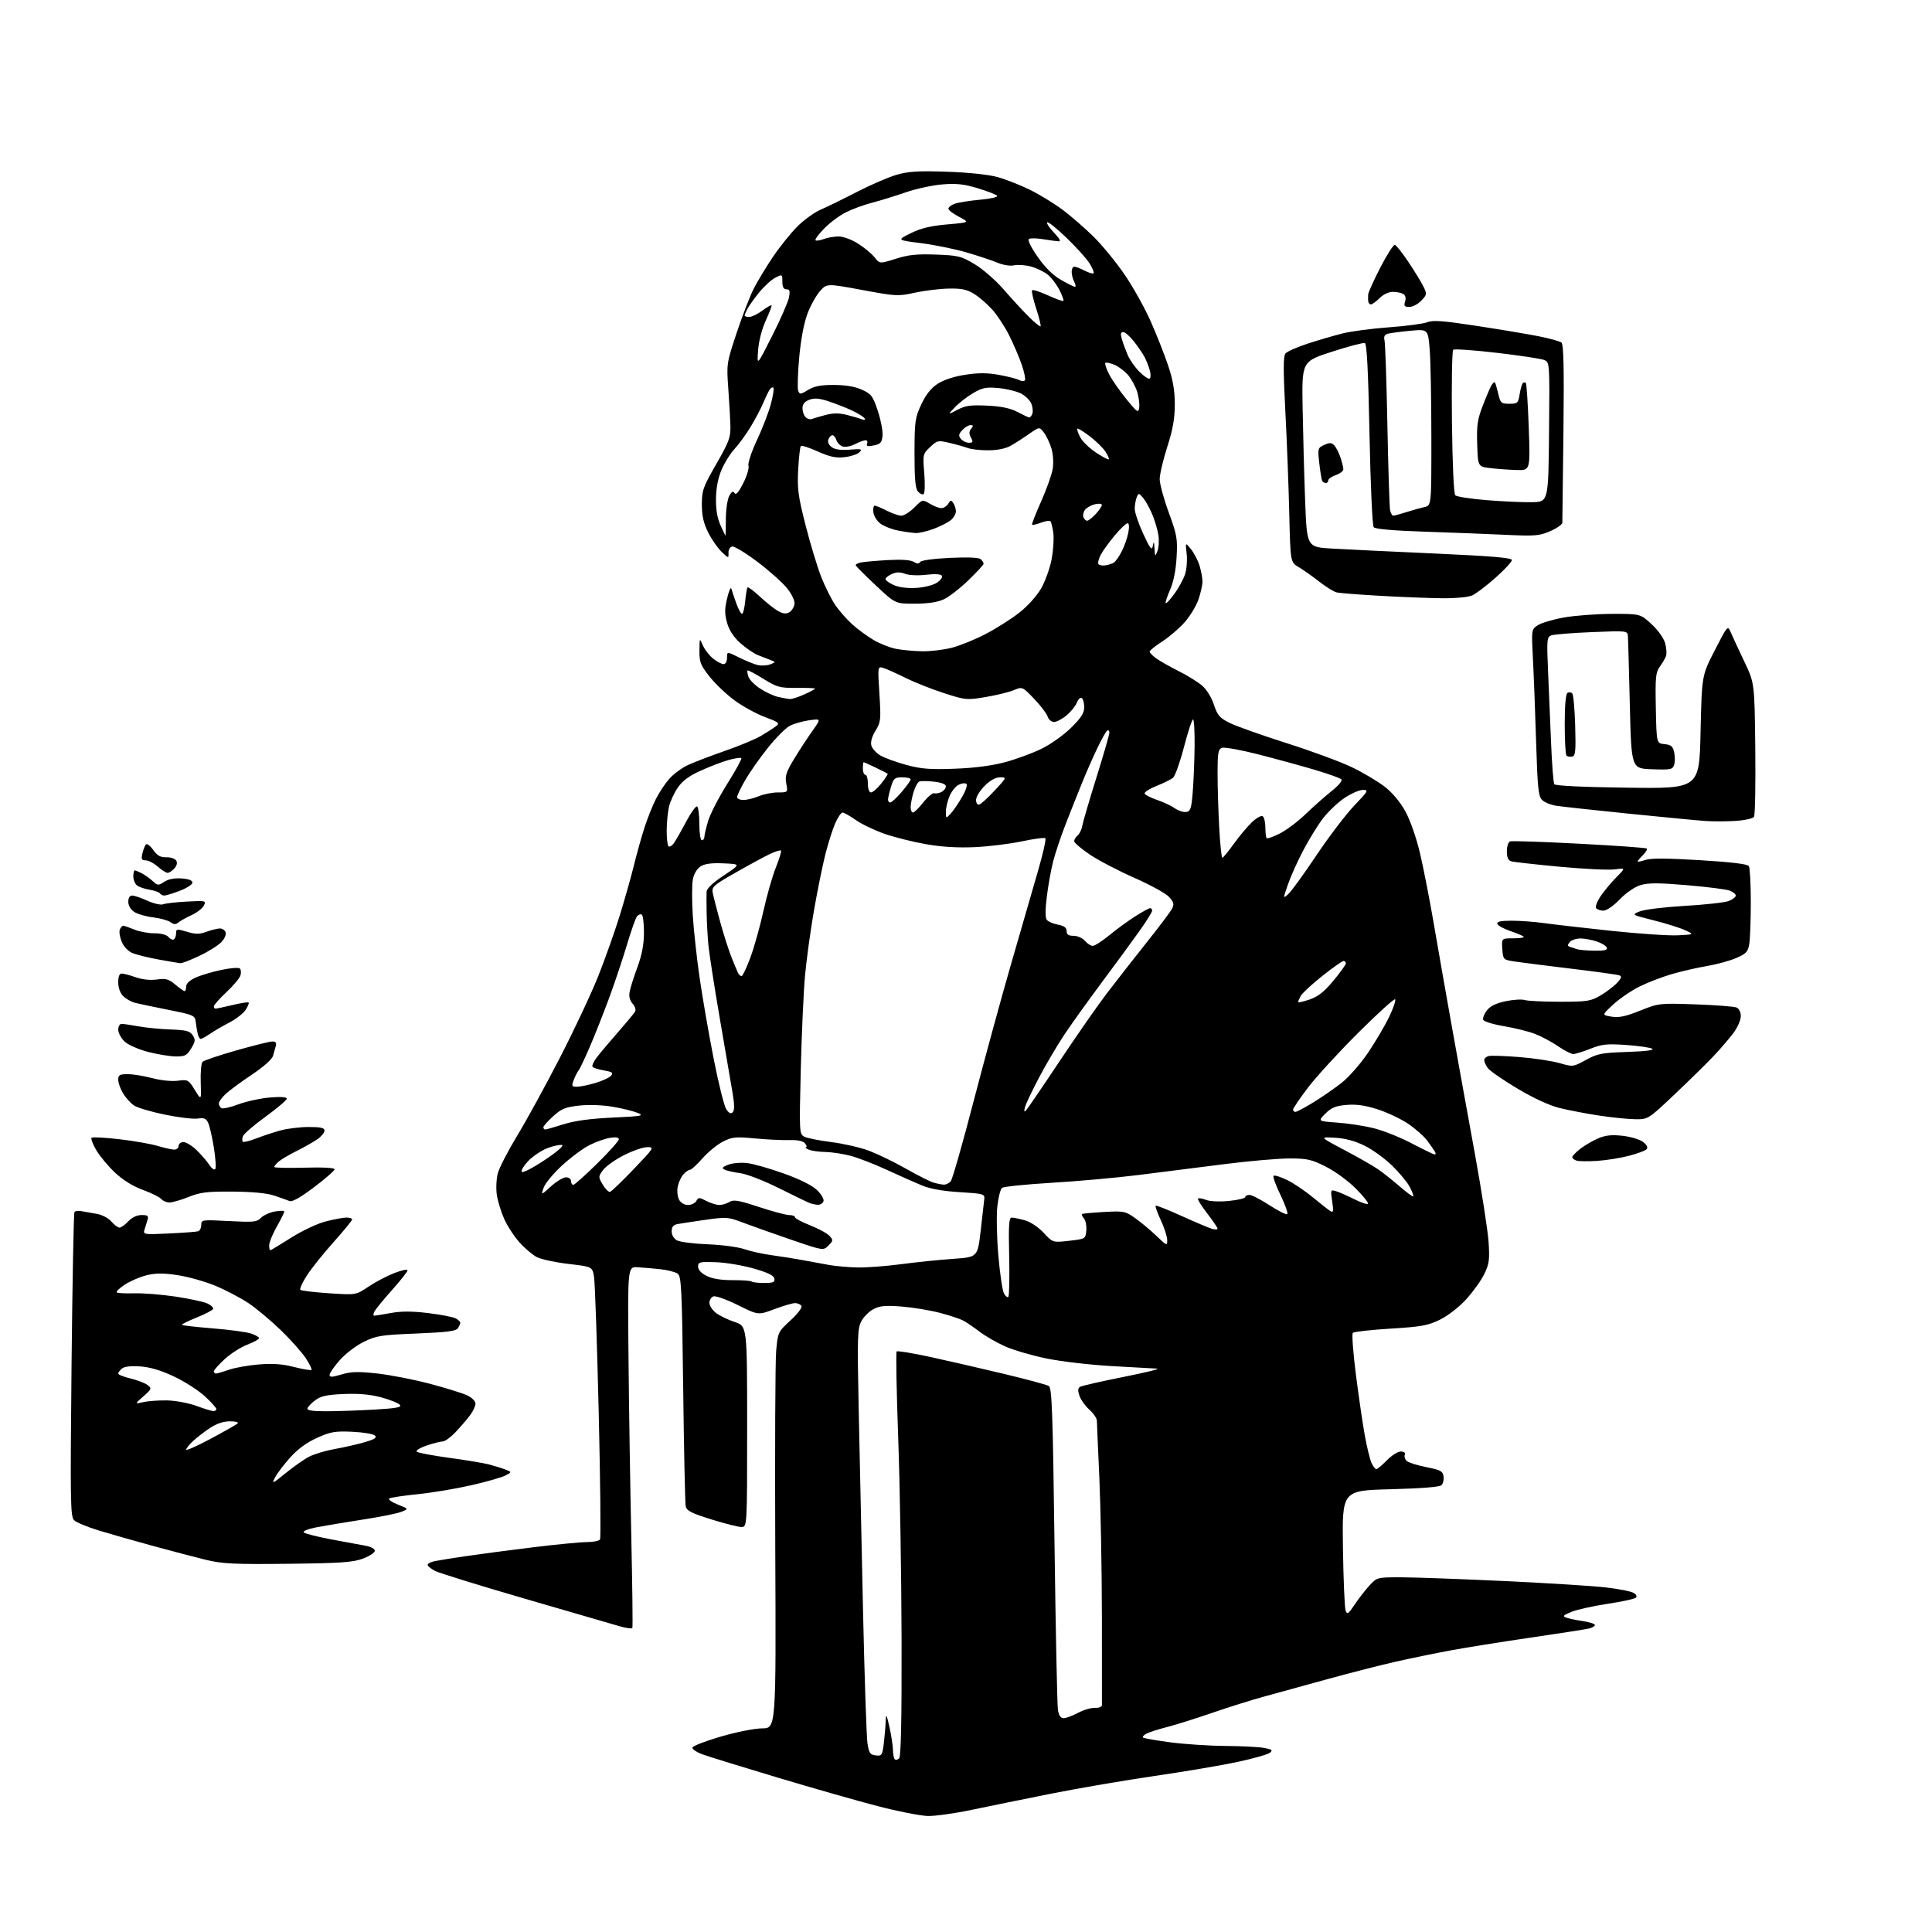 <?xml version="1.0" encoding="UTF-8" standalone="no"?>
<svg 
  version="1.1" 
  xmlns="http://www.w3.org/2000/svg" 
  xmlns:xlink="http://www.w3.org/1999/xlink" 
  xmlns:svg="http://www.w3.org/2000/svg"
  xmlns:rdf="http://www.w3.org/1999/02/22-rdf-syntax-ns#"
  xmlns:cc="http://creativecommons.org/ns#"
  xmlns:dc="http://purl.org/dc/elements/1.1/"
  viewBox="0 0 768 768"
  width="768"
  height="768"
>
<style>svg {background-color: white; }</style>"
<path stroke="none" fill="black" fill-rule="evenodd" d="M368.81,721.88C365.89,721.81 356.98,720.06 349.00,717.99C341.02,715.92 323.02,710.79 309.00,706.58C294.98,702.38 281.57,698.23 279.20,697.37C276.84,696.50 275.07,695.28 275.27,694.65C275.48,694.02 280.56,692.06 286.57,690.30C292.71,688.51 299.91,687.08 303.00,687.05C308.50,687.00 308.50,687.00 308.18,615.75C308.01,576.56 308.17,541.12 308.54,537.00C309.21,529.58 309.27,529.45 314.24,524.87C317.13,522.22 318.97,519.77 318.58,519.12C318.19,518.51 317.06,518.00 316.06,518.00C315.06,518.00 311.35,519.09 307.83,520.41C301.42,522.82 301.42,522.82 293.28,518.78C288.77,516.54 284.44,515.00 283.57,515.34C282.71,515.67 282.00,516.82 282.00,517.90C282.00,518.97 283.15,520.76 284.56,521.87C285.96,522.97 289.34,524.62 292.06,525.52C297.00,527.16 297.00,527.16 297.00,567.08C297.00,607.00 297.00,607.00 294.71,607.00C293.45,607.00 288.06,605.64 282.72,603.97C274.73,601.47 272.94,600.55 272.57,598.72C272.33,597.50 271.88,576.48 271.58,552.00C271.09,512.43 270.85,507.37 269.41,506.31C268.51,505.65 265.46,504.86 262.64,504.55C259.81,504.24 255.70,503.88 253.50,503.75C249.50,503.50 249.50,503.50 249.84,539.50C250.02,559.30 250.52,591.48 250.95,611.00C251.38,630.52 251.57,646.80 251.37,647.16C251.16,647.52 248.86,647.20 246.25,646.44C243.64,645.68 226.73,640.77 208.68,635.52C190.63,630.27 174.54,625.30 172.93,624.46C171.32,623.63 170.00,622.55 170.00,622.05C170.00,621.56 171.24,620.90 172.75,620.59C174.26,620.27 180.00,619.35 185.50,618.55C191.00,617.74 203.00,616.16 212.18,615.04C221.35,613.92 230.88,613.00 233.37,613.00C235.85,613.00 238.17,612.53 238.52,611.96C238.88,611.39 238.64,588.55 237.99,561.21C237.34,533.87 236.51,509.71 236.13,507.51C235.44,503.53 235.44,503.53 225.97,502.43C220.76,501.82 215.12,500.61 213.42,499.73C211.73,498.85 208.64,496.24 206.56,493.93C204.48,491.63 201.73,487.44 200.46,484.62C199.19,481.80 197.85,477.44 197.49,474.93C197.12,472.41 197.31,468.56 197.90,466.36C198.49,464.17 201.96,457.45 205.61,451.43C209.26,445.42 216.89,431.50 222.55,420.50C228.22,409.50 235.09,394.88 237.82,388.00C240.55,381.12 244.38,370.32 246.34,364.00C248.29,357.68 250.84,348.68 251.99,344.00C253.14,339.32 255.03,332.57 256.18,329.00C257.34,325.43 259.34,320.38 260.64,317.79C261.93,315.19 264.35,311.53 266.01,309.64C267.67,307.75 270.97,305.29 273.35,304.17C275.73,303.06 282.36,300.51 288.09,298.52C293.82,296.53 300.30,293.83 302.50,292.52C304.70,291.22 307.35,289.52 308.38,288.75C310.11,287.45 309.77,287.16 304.01,285.01C300.58,283.72 295.15,280.74 291.95,278.38C288.74,276.02 284.29,271.78 282.06,268.96C278.48,264.43 278.00,263.21 278.04,258.66C278.08,253.50 278.08,253.50 279.42,256.58C280.16,258.28 282.00,260.64 283.52,261.83C285.03,263.03 286.88,264.00 287.63,264.00C288.43,264.00 289.00,262.94 289.00,261.48C289.00,258.97 289.00,258.97 293.75,261.34C296.36,262.65 299.70,264.00 301.17,264.36C302.63,264.71 304.88,264.59 306.17,264.10C308.41,263.24 308.42,263.17 306.50,262.45C305.40,262.04 303.09,261.14 301.36,260.45C299.63,259.76 296.43,257.58 294.24,255.60C291.60,253.21 289.84,250.51 289.02,247.56C288.02,244.00 288.03,242.07 289.05,237.81C289.75,234.89 290.51,233.18 290.73,234.00C290.95,234.82 291.81,237.41 292.65,239.75C293.48,242.09 294.52,244.00 294.96,244.00C295.39,244.00 295.96,241.74 296.23,238.98C296.49,236.22 296.92,233.75 297.18,233.49C297.43,233.24 299.70,234.94 302.22,237.29C304.74,239.64 308.00,242.20 309.46,242.98C311.41,244.02 312.58,244.12 313.82,243.35C314.74,242.77 315.64,241.32 315.82,240.13C316.01,238.84 314.85,236.33 312.91,233.89C311.14,231.65 305.84,226.92 301.14,223.37C296.45,219.83 291.90,217.07 291.05,217.25C290.17,217.43 289.54,218.53 289.58,219.81C289.66,222.01 289.62,222.01 286.82,219.33C285.26,217.84 282.86,214.36 281.49,211.61C279.66,207.93 279.00,205.00 279.00,200.52C279.00,194.94 279.48,193.61 284.73,184.47C289.74,175.76 290.45,173.87 290.35,169.50C290.29,166.75 289.91,160.00 289.51,154.50C288.80,144.62 288.84,144.35 292.82,132.36C295.04,125.68 298.08,117.80 299.57,114.86C301.06,111.91 304.54,106.14 307.31,102.04C310.08,97.94 314.49,92.48 317.11,89.89C319.73,87.31 323.82,84.37 326.19,83.36C328.56,82.36 335.00,79.20 340.50,76.36C346.00,73.52 353.14,70.43 356.38,69.49C361.12,68.11 364.98,67.88 376.38,68.26C384.93,68.55 392.87,69.39 396.50,70.38C399.80,71.29 405.65,73.59 409.50,75.49C413.35,77.39 419.20,80.98 422.50,83.46C425.80,85.95 431.29,90.72 434.70,94.08C438.11,97.43 443.65,104.19 447.01,109.10C450.37,114.00 455.06,122.40 457.43,127.76C459.80,133.12 462.92,141.04 464.37,145.36C466.28,151.08 467.00,155.28 467.00,160.76C467.00,166.38 466.24,170.67 464.00,177.66C462.35,182.81 461.00,188.57 461.00,190.46C461.00,192.35 462.61,198.31 464.59,203.70C467.88,212.68 468.14,214.18 467.71,221.58C467.41,226.78 466.48,231.38 465.11,234.49C463.94,237.14 463.17,239.51 463.41,239.75C463.66,239.99 465.21,238.31 466.87,236.01C468.54,233.72 470.42,230.25 471.07,228.30C471.71,226.36 472.00,222.68 471.71,220.13C471.19,215.50 471.19,215.50 473.47,218.36C474.72,219.93 476.26,222.91 476.87,224.97C477.49,227.04 478.00,229.84 478.00,231.19C478.00,232.54 477.29,235.72 476.42,238.27C475.56,240.81 473.09,244.89 470.94,247.33C468.79,249.77 464.77,253.22 462.02,254.99C459.26,256.76 457.00,258.58 457.00,259.04C457.00,259.49 458.24,260.74 459.75,261.81C461.26,262.87 465.25,265.13 468.60,266.81C471.96,268.50 476.09,271.04 477.78,272.47C479.60,274.00 481.54,277.10 482.52,280.06C483.96,284.38 484.81,285.37 488.84,287.38C491.40,288.66 501.60,292.28 511.50,295.43C521.40,298.57 533.10,302.90 537.50,305.03C541.90,307.16 547.71,310.62 550.41,312.70C553.48,315.07 556.57,318.76 558.64,322.50C560.56,326.00 562.98,332.88 564.43,339.00C565.80,344.77 568.31,357.60 570.01,367.50C571.70,377.40 574.90,395.62 577.12,408.00C579.33,420.38 583.40,442.88 586.17,458.00C588.93,473.12 591.43,489.17 591.73,493.66C592.20,500.74 591.98,502.42 590.03,506.44C588.80,508.99 585.56,513.51 582.83,516.49C579.95,519.64 575.58,523.04 572.39,524.60C567.62,526.93 565.03,527.40 552.74,528.15C544.95,528.63 538.22,529.38 537.77,529.83C537.33,530.27 537.89,537.80 539.01,546.57C540.13,555.33 541.73,566.23 542.56,570.79C543.40,575.35 544.58,580.19 545.20,581.54C545.82,582.89 546.68,584.00 547.11,584.00C547.55,584.00 549.43,582.42 551.30,580.50C553.17,578.58 555.65,577.00 556.82,577.00C558.18,577.00 558.75,577.48 558.42,578.34C558.14,579.08 558.53,580.19 559.28,580.82C560.04,581.45 563.55,582.53 567.08,583.23C572.63,584.33 573.55,584.82 573.83,586.87C574.02,588.17 573.66,589.74 573.04,590.37C572.31,591.10 565.05,591.68 552.70,592.00C533.50,592.50 533.50,592.50 533.84,615.41C534.03,628.02 534.51,639.19 534.90,640.25C535.52,641.92 535.99,641.61 538.50,637.84C540.09,635.45 542.74,632.04 544.39,630.25C547.38,627.02 547.45,627.00 556.95,627.00C562.20,627.01 580.67,627.68 598.00,628.49C615.33,629.31 633.50,630.45 638.38,631.03C643.27,631.60 648.16,632.55 649.24,633.13C650.42,633.76 650.85,634.55 650.31,635.09C649.81,635.59 644.79,636.68 639.15,637.53C633.51,638.37 627.05,639.80 624.79,640.70C621.40,642.06 621.02,642.46 622.60,643.03C623.64,643.41 626.64,644.04 629.25,644.42C631.86,644.81 634.00,645.50 634.00,645.95C634.00,646.41 632.99,647.03 631.75,647.34C630.51,647.65 620.05,649.28 608.50,650.97C596.95,652.66 582.55,654.96 576.50,656.09C570.45,657.21 560.55,659.25 554.50,660.62C548.45,661.99 536.08,665.17 527.00,667.67C517.92,670.17 506.68,673.27 502.00,674.55C497.32,675.83 488.30,678.67 481.94,680.86C475.58,683.06 467.49,685.60 463.96,686.51C460.43,687.42 456.71,688.62 455.69,689.17C454.67,689.71 454.07,690.40 454.36,690.70C454.66,690.99 459.54,691.85 465.20,692.60C470.87,693.34 480.68,693.99 487.00,694.04C493.32,694.08 500.26,694.43 502.40,694.81C505.66,695.39 506.06,695.70 504.82,696.73C504.01,697.41 498.20,699.06 491.92,700.40C485.64,701.75 470.82,704.25 459.00,705.97C447.18,707.69 428.73,710.84 418.00,712.98C407.27,715.12 393.02,718.02 386.31,719.43C379.61,720.85 371.74,721.95 368.81,721.88zM357.43,698.97C358.16,698.24 358.47,683.23 358.39,651.70C358.33,626.29 357.73,590.28 357.05,571.67C356.38,553.06 356.10,537.57 356.43,537.23C356.77,536.90 362.77,537.88 369.77,539.40C376.77,540.93 389.93,543.95 399.00,546.12C408.07,548.29 416.15,550.46 416.94,550.96C418.16,551.72 418.51,561.59 419.19,614.18C419.64,648.46 420.25,677.96 420.55,679.75C420.92,681.97 421.65,683.00 422.83,683.00C423.79,683.00 426.36,682.05 428.54,680.88C430.72,679.72 433.74,678.83 435.25,678.90C436.85,678.98 438.02,678.50 438.04,677.77C438.06,677.07 438.05,661.20 438.02,642.50C437.99,623.80 437.53,599.05 437.01,587.50C436.48,575.95 436.04,565.72 436.03,564.76C436.01,563.80 434.68,561.84 433.06,560.39C431.44,558.95 429.67,556.48 429.12,554.91C428.40,552.84 428.45,551.84 429.31,551.30C429.96,550.89 437.70,549.13 446.50,547.37C455.30,545.62 461.38,544.13 460.00,544.05C458.62,543.98 450.52,543.53 442.00,543.05C433.48,542.57 421.77,541.21 416.00,540.02C410.23,538.84 402.80,536.66 399.50,535.19C396.20,533.71 391.65,531.09 389.38,529.35C387.11,527.62 384.19,525.64 382.89,524.94C381.60,524.25 377.38,522.86 373.52,521.85C369.66,520.84 362.88,519.73 358.46,519.38C352.02,518.86 349.77,519.07 347.22,520.39C345.47,521.29 343.28,523.49 342.36,525.27C340.86,528.17 340.75,531.71 341.34,560.00C341.69,577.33 342.47,613.33 343.06,640.00C343.65,666.67 344.45,690.52 344.83,693.00C345.44,696.88 345.89,697.54 348.12,697.80C350.55,698.09 350.75,697.78 351.35,692.80C351.70,689.89 352.03,685.92 352.09,684.00C352.19,681.04 352.42,681.43 353.56,686.50C354.30,689.80 354.93,693.89 354.96,695.58C354.98,697.28 355.31,698.97 355.68,699.35C356.06,699.73 356.85,699.55 357.43,698.97zM114.50,621.63C93.10,621.87 88.42,621.64 82.00,620.09C77.88,619.09 68.42,616.61 61.00,614.58C53.58,612.56 43.79,609.77 39.27,608.39C34.74,607.02 30.31,605.17 29.43,604.29C27.99,602.85 27.90,596.82 28.44,542.71C28.78,509.72 29.29,482.34 29.59,481.86C29.88,481.38 31.11,481.19 32.31,481.44C33.52,481.68 36.21,482.16 38.30,482.50C40.53,482.86 42.99,484.13 44.24,485.56C45.40,486.90 46.88,488.00 47.51,488.00C48.14,488.00 49.71,486.88 51.00,485.50C52.47,483.93 54.45,483.00 56.29,483.00C58.77,483.00 59.14,483.31 58.62,485.00C58.28,486.10 57.73,487.86 57.41,488.91C56.84,490.73 57.32,490.80 67.16,490.33C72.85,490.06 78.06,489.67 78.75,489.45C79.44,489.24 80.00,488.10 80.00,486.93C80.00,484.86 80.26,484.82 90.97,485.39C100.81,485.91 102.13,485.78 103.72,484.12C104.70,483.10 107.19,481.96 109.25,481.59C111.31,481.21 113.00,481.23 113.00,481.62C113.00,482.02 111.65,484.73 110.00,487.65C108.35,490.58 107.00,493.88 107.00,494.98C107.00,496.09 107.19,497.00 107.43,497.00C107.67,497.00 111.38,494.77 115.68,492.04C120.07,489.25 126.11,486.40 129.46,485.54C132.74,484.69 136.45,484.00 137.71,484.00C138.97,484.00 140.00,484.34 139.99,484.75C139.99,485.16 136.65,489.24 132.56,493.81C128.47,498.38 123.69,504.36 121.94,507.10C120.18,509.84 119.04,512.37 119.39,512.73C119.75,513.08 124.87,513.70 130.77,514.09C141.50,514.81 141.50,514.81 146.50,511.45C149.25,509.61 153.86,507.18 156.75,506.06C159.64,504.94 162.00,504.45 162.00,504.97C162.00,505.48 159.27,508.96 155.93,512.70C152.59,516.44 149.42,520.29 148.89,521.25C148.36,522.21 148.31,523.00 148.78,523.00C149.25,523.00 152.22,522.52 155.39,521.94C159.50,521.18 163.74,521.19 170.21,521.97C175.19,522.58 180.11,523.52 181.13,524.07C182.16,524.62 182.99,525.39 182.98,525.79C182.98,526.18 182.55,527.17 182.03,527.98C181.30,529.14 177.70,529.60 165.60,530.09C151.49,530.66 149.61,530.95 144.59,533.41C141.53,534.91 137.27,538.16 135.04,540.70C132.82,543.22 131.00,545.85 131.00,546.54C131.00,547.53 132.02,547.50 135.75,546.37C139.59,545.22 142.32,545.15 150.00,545.99C155.22,546.57 164.68,548.42 171.00,550.10C177.32,551.78 183.96,553.84 185.75,554.69C187.59,555.56 189.00,556.99 189.00,557.98C189.00,558.94 188.03,561.03 186.83,562.62C185.64,564.20 183.08,567.19 181.13,569.25C179.19,571.31 176.87,573.00 175.98,573.00C175.08,573.00 172.22,573.73 169.60,574.62C166.98,575.51 165.21,576.61 165.67,577.06C166.13,577.51 171.90,578.60 178.50,579.50C185.10,580.39 192.24,581.58 194.37,582.13C196.51,582.69 199.43,583.60 200.87,584.15C203.50,585.16 203.50,585.16 200.92,586.53C199.49,587.28 193.42,589.02 187.42,590.39C181.41,591.77 171.85,593.37 166.16,593.95C160.47,594.52 155.33,595.29 154.75,595.66C154.16,596.02 155.67,597.10 158.09,598.06C162.50,599.81 162.50,599.81 159.50,600.99C157.85,601.64 150.88,603.04 144.00,604.09C137.12,605.15 128.89,606.53 125.69,607.15C122.36,607.80 120.26,608.66 120.76,609.16C121.24,609.64 126.11,610.88 131.57,611.91C137.03,612.94 143.19,614.08 145.25,614.44C147.43,614.82 149.00,615.66 149.00,616.45C149.00,617.20 146.86,618.61 144.25,619.58C140.27,621.06 135.46,621.39 114.50,621.63zM113.59,585.56C116.76,582.97 120.99,580.03 122.98,579.01C124.98,577.99 129.51,576.64 133.05,576.01C136.60,575.38 141.91,574.18 144.85,573.33C148.87,572.18 149.91,571.51 149.06,570.66C148.43,570.03 144.38,569.35 140.06,569.15C133.18,568.84 131.43,569.14 126.05,571.56C121.95,573.40 118.39,576.00 115.38,579.35C112.89,582.11 110.17,585.70 109.34,587.32C107.93,590.04 108.24,589.91 113.59,585.56zM83.75,571.93C89.11,569.06 93.93,566.33 94.45,565.86C94.99,565.37 93.71,565.00 91.43,565.00C88.82,565.00 86.11,565.90 83.48,567.64C81.29,569.09 78.26,571.43 76.75,572.83C75.24,574.23 74.00,575.77 74.00,576.26C74.00,576.74 78.39,574.79 83.75,571.93zM84.75,560.93C85.44,560.97 86.00,560.61 86.00,560.13C86.00,559.65 83.95,557.36 81.44,555.05C78.93,552.73 73.44,549.21 69.25,547.22C64.06,544.76 59.77,543.47 55.81,543.18C52.07,542.91 49.46,543.20 48.50,544.00C47.67,544.69 47.00,545.59 47.00,546.02C47.00,546.45 49.21,547.33 51.92,547.98C54.62,548.63 57.66,549.80 58.67,550.57C60.40,551.91 60.31,552.15 57.00,555.07C53.50,558.16 53.50,558.16 57.00,557.36C58.92,556.92 63.20,556.62 66.50,556.69C69.80,556.77 74.97,557.73 78.00,558.84C81.03,559.95 84.06,560.89 84.75,560.93zM129.67,561.00C133.97,560.99 142.56,560.70 148.75,560.34C157.56,559.83 159.77,559.43 158.96,558.45C158.39,557.76 155.08,556.43 151.61,555.49C147.23,554.31 142.67,553.89 136.72,554.14C130.00,554.42 127.55,554.95 125.39,556.56C123.87,557.69 122.45,559.16 122.23,559.81C121.95,560.66 124.06,561.00 129.67,561.00zM85.87,546.00C86.36,546.00 88.64,545.33 90.95,544.52C93.26,543.70 98.61,542.75 102.83,542.39C108.43,541.93 112.22,542.20 116.90,543.40C120.42,544.30 123.52,544.81 123.80,544.54C124.07,544.26 123.04,542.15 121.52,539.85C119.99,537.54 115.54,532.55 111.62,528.76C107.70,524.96 101.94,520.14 98.82,518.05C95.69,515.96 89.77,512.84 85.65,511.13C81.54,509.42 74.76,507.51 70.59,506.89C64.87,506.03 61.85,506.05 58.26,506.94C55.64,507.59 51.77,509.25 49.66,510.63C47.55,512.02 46.08,513.41 46.40,513.73C46.72,514.05 49.83,514.22 53.32,514.11C56.80,514.00 64.16,514.58 69.67,515.40C75.18,516.23 80.89,517.45 82.37,518.12C83.84,518.79 84.91,519.77 84.74,520.29C84.56,520.82 81.61,522.37 78.17,523.74C74.73,525.12 72.10,526.43 72.33,526.67C72.56,526.90 78.09,527.52 84.63,528.05C91.16,528.58 97.96,529.50 99.75,530.09C101.54,530.67 103.00,531.51 103.00,531.94C103.00,532.37 100.89,533.53 98.31,534.52C95.73,535.51 91.68,538.10 89.31,540.28C86.94,542.47 85.00,544.65 85.00,545.13C85.00,545.61 85.39,546.00 85.87,546.00zM400.83,515.50C401.20,515.13 401.35,507.90 401.16,499.42C400.88,487.00 401.07,484.00 402.16,484.01C402.90,484.01 405.24,484.49 407.36,485.08C409.64,485.72 412.72,487.76 414.86,490.06C418.50,493.97 418.50,493.97 425.00,493.23C431.46,492.50 431.50,492.48 431.82,489.18C431.99,487.36 431.59,485.21 430.93,484.41C430.26,483.61 429.89,482.79 430.11,482.60C430.32,482.40 434.25,482.04 438.82,481.78C446.79,481.34 447.32,481.45 451.32,484.28C453.62,485.91 457.41,489.08 459.75,491.33C463.82,495.24 464.00,495.31 463.99,492.96C463.98,491.61 462.85,488.07 461.47,485.10C460.09,482.14 459.15,479.52 459.38,479.29C459.61,479.06 464.23,480.88 469.65,483.34C475.07,485.79 480.51,488.10 481.75,488.47C482.99,488.83 484.00,488.81 484.00,488.41C484.00,488.01 482.14,485.27 479.86,482.32C477.58,479.36 475.94,476.72 476.22,476.45C476.50,476.17 477.96,476.41 479.47,476.99C481.07,477.60 484.88,477.76 488.61,477.38C492.12,477.02 495.00,476.34 495.00,475.86C495.00,475.39 495.76,475.00 496.68,475.00C497.60,475.00 501.22,476.86 504.71,479.14C508.20,481.41 511.35,482.98 511.71,482.62C512.07,482.26 510.85,478.83 509.00,475.00C507.15,471.17 505.92,467.75 506.26,467.40C506.61,467.06 509.00,467.79 511.58,469.04C514.16,470.29 518.79,473.40 521.88,475.96C524.97,478.52 528.12,480.99 528.88,481.45C530.02,482.14 530.14,481.44 529.56,477.55C528.87,472.93 528.91,472.84 531.18,473.54C532.45,473.93 535.68,475.36 538.35,476.70C541.02,478.04 543.47,478.87 543.79,478.54C544.12,478.22 541.99,475.52 539.05,472.56C536.10,469.56 530.81,465.68 527.17,463.83C521.35,460.88 519.70,460.50 512.55,460.50C508.12,460.50 496.40,461.53 486.50,462.79C476.60,464.05 461.30,465.98 452.50,467.09C443.70,468.19 428.18,469.58 418.00,470.18C407.82,470.79 398.97,471.69 398.32,472.20C397.68,472.71 396.83,476.07 396.44,479.67C396.06,483.27 396.25,492.05 396.86,499.16C397.48,506.28 398.48,513.02 399.07,514.14C399.67,515.26 400.46,515.87 400.83,515.50zM303.74,510.00C307.40,510.00 308.09,509.70 307.81,508.25C307.57,507.01 305.17,505.84 299.54,504.24C295.17,503.00 288.43,501.87 284.55,501.74C278.09,501.52 277.50,501.67 277.50,503.50C277.50,504.78 278.73,506.12 280.91,507.20C283.15,508.32 286.69,508.90 291.26,508.88C295.07,508.87 298.45,509.12 298.76,509.43C299.08,509.74 301.32,510.00 303.74,510.00zM341.00,503.84C344.57,503.91 352.36,503.31 358.31,502.52C364.26,501.73 373.51,500.78 378.87,500.41C388.63,499.74 388.63,499.74 389.85,489.12C390.52,483.28 391.16,477.60 391.28,476.50C391.48,474.65 390.73,474.45 381.50,473.90C374.88,473.50 369.81,472.60 366.50,471.24C363.75,470.11 357.45,467.31 352.50,465.02C347.55,462.73 341.04,460.21 338.04,459.43C335.04,458.64 330.54,457.97 328.04,457.93C325.54,457.89 322.60,457.47 321.50,457.00C320.40,456.53 319.89,456.11 320.37,456.07C320.85,456.03 320.70,455.34 320.03,454.53C319.22,453.55 317.10,453.11 313.66,453.20C310.82,453.28 304.66,452.98 299.97,452.53C292.35,451.82 291.01,451.96 287.34,453.83C285.09,454.98 281.44,457.96 279.25,460.46C277.05,462.96 274.81,465.00 274.28,465.00C273.75,465.00 272.57,465.82 271.67,466.82C270.76,467.81 269.75,470.01 269.41,471.69C269.07,473.38 269.31,475.71 269.93,476.88C270.61,478.14 272.05,479.00 273.49,479.00C274.81,479.00 276.30,478.28 276.80,477.40C277.62,475.92 277.95,475.92 280.80,477.40C282.50,478.28 284.83,479.00 285.96,479.00C287.10,479.00 288.90,478.45 289.97,477.79C291.58,476.78 293.60,477.13 301.71,479.80C307.09,481.57 312.51,483.01 313.75,483.01C314.99,483.00 316.00,483.38 316.00,483.85C316.00,484.32 318.73,485.78 322.07,487.10C325.40,488.42 328.86,490.30 329.75,491.29C331.25,492.94 331.22,493.22 329.32,495.13C327.26,497.18 327.26,497.18 314.38,492.76C307.30,490.33 298.72,487.29 295.32,486.00C289.42,483.76 288.76,483.71 280.32,484.91C275.47,485.60 270.49,486.36 269.25,486.60C267.65,486.91 267.00,487.74 267.00,489.48C267.00,490.97 267.85,492.38 269.16,493.09C270.35,493.72 275.86,494.42 281.41,494.63C286.96,494.85 293.48,495.72 295.90,496.56C298.32,497.40 303.27,498.49 306.90,498.98C310.53,499.47 315.98,500.34 319.00,500.91C322.02,501.47 326.75,502.34 329.50,502.83C332.25,503.32 337.43,503.78 341.00,503.84zM325.14,478.92C324.24,478.88 322.82,478.59 322.00,478.29C321.18,477.99 315.63,475.31 309.68,472.34C303.54,469.28 296.84,466.68 294.18,466.34C291.61,466.00 288.82,465.37 288.00,464.94C286.84,464.32 287.18,463.88 289.50,462.98C291.15,462.34 294.52,462.05 297.00,462.34C299.48,462.63 306.06,464.50 311.64,466.51C318.15,468.85 322.88,471.23 324.84,473.14C326.57,474.84 327.65,476.75 327.34,477.56C327.03,478.35 326.05,478.96 325.14,478.92zM67.37,478.00C66.20,478.00 64.73,477.38 64.11,476.63C63.48,475.87 60.20,474.25 56.82,473.01C52.87,471.58 48.91,469.12 45.75,466.17C43.05,463.64 39.69,459.62 38.29,457.24C36.90,454.86 36.04,452.62 36.39,452.28C36.74,451.93 41.73,452.19 47.47,452.86C53.22,453.53 60.08,454.73 62.71,455.53C65.34,456.32 68.29,456.98 69.25,456.99C70.21,457.00 71.00,456.32 71.00,455.50C71.00,454.68 71.87,454.00 72.93,454.00C73.99,454.00 76.36,455.46 78.21,457.25C80.05,459.04 82.28,461.62 83.17,463.00C84.06,464.38 85.12,465.17 85.53,464.78C85.94,464.38 85.72,460.59 85.04,456.35C84.36,452.12 83.34,447.64 82.78,446.41C81.95,444.60 81.15,444.26 78.63,444.64C76.91,444.91 71.07,444.22 65.65,443.11C60.23,442.00 54.70,440.38 53.35,439.49C52.01,438.61 50.03,436.45 48.96,434.70C47.88,432.94 47.01,430.49 47.00,429.25C47.00,427.31 47.53,427.00 50.79,427.00C52.87,427.00 57.26,427.71 60.54,428.58C63.98,429.49 68.26,429.92 70.67,429.61C74.70,429.08 74.92,429.20 77.44,433.28C80.04,437.50 80.04,437.50 79.79,430.28C79.65,426.31 79.98,422.62 80.52,422.08C81.06,421.54 87.11,419.50 93.96,417.55C100.81,415.60 107.25,414.00 108.28,414.00C109.57,414.00 109.99,414.54 109.65,415.75C109.38,416.71 108.86,418.52 108.51,419.77C108.12,421.11 104.70,424.14 100.18,427.15C95.95,429.97 91.26,433.42 89.75,434.82C88.24,436.23 87.00,437.94 87.00,438.63C87.00,439.32 87.46,440.16 88.01,440.51C88.57,440.85 91.61,440.17 94.76,438.99C97.92,437.81 103.54,436.59 107.25,436.28C111.57,435.91 114.00,436.08 114.00,436.74C114.00,437.30 110.23,440.51 105.62,443.86C101.01,447.21 96.95,450.70 96.59,451.62C96.24,452.54 96.20,453.54 96.51,453.85C96.82,454.15 99.19,453.58 101.79,452.57C104.38,451.56 108.74,450.12 111.47,449.37C114.20,448.62 119.26,448.00 122.72,448.00C127.50,448.00 129.00,448.34 129.00,449.43C129.00,450.22 127.76,451.74 126.25,452.80C124.74,453.87 121.03,455.98 118.00,457.49C114.97,458.99 111.71,460.92 110.75,461.77C109.79,462.62 109.00,463.58 109.00,463.90C109.00,464.23 114.40,464.35 121.00,464.17C128.34,463.96 133.00,464.21 133.00,464.81C133.00,465.34 129.33,468.55 124.84,471.94C119.40,476.05 116.16,477.87 115.09,477.43C114.22,477.06 111.47,476.09 109.00,475.26C106.09,474.29 100.27,473.74 92.50,473.68C82.33,473.61 79.66,473.93 75.00,475.80C71.97,477.01 68.54,478.00 67.37,478.00zM561.77,475.56C561.98,475.36 561.38,473.69 560.43,471.87C559.49,470.04 556.33,466.22 553.42,463.38C550.51,460.53 545.55,456.95 542.40,455.41C538.55,453.52 534.67,452.49 530.58,452.26C524.50,451.91 524.50,451.91 534.52,457.21C540.04,460.12 546.11,463.60 548.02,464.95C549.94,466.29 553.73,469.32 556.45,471.67C559.17,474.02 561.56,475.77 561.77,475.56zM219.02,471.60C221.21,469.62 223.90,468.00 225.00,468.00C226.11,468.00 227.00,468.67 227.00,469.50C227.00,470.32 227.40,471.00 227.89,471.00C228.38,471.00 232.65,467.19 237.39,462.52C242.13,457.86 246.00,453.53 246.00,452.89C246.00,452.13 244.80,451.93 242.48,452.31C240.54,452.62 236.89,453.91 234.37,455.17C231.85,456.43 226.95,460.06 223.49,463.23C220.03,466.40 216.71,470.39 216.12,472.10C215.03,475.20 215.03,475.20 219.02,471.60zM242.50,473.78C243.07,473.63 247.30,469.56 251.90,464.75C260.04,456.24 260.19,456.00 257.29,456.00C255.65,456.00 251.45,457.46 247.95,459.25C244.45,461.04 240.73,463.69 239.68,465.15C237.81,467.73 237.81,467.87 239.61,470.92C240.63,472.65 241.93,473.93 242.50,473.78zM375.13,470.91C376.02,470.96 377.29,470.35 377.95,469.56C378.60,468.77 382.68,454.49 387.01,437.81C391.35,421.14 398.08,396.48 401.98,383.00C405.89,369.52 410.68,352.95 412.63,346.18C414.59,339.40 415.91,333.57 415.56,333.23C415.22,332.88 411.01,333.43 406.22,334.45C401.42,335.46 393.00,336.50 387.50,336.75C380.83,337.06 374.41,336.68 368.21,335.60C363.11,334.71 355.68,332.86 351.71,331.49C347.75,330.11 342.57,327.64 340.22,325.99C337.87,324.35 335.48,323.00 334.91,323.00C334.35,323.00 333.05,324.91 332.02,327.25C330.99,329.59 329.23,335.13 328.10,339.58C326.97,344.02 324.92,354.14 323.54,362.08C322.16,370.01 320.56,381.68 319.99,388.00C319.43,394.32 318.67,411.03 318.32,425.13C317.71,450.08 317.74,450.79 319.69,451.83C320.79,452.42 325.62,453.39 330.42,453.99C335.23,454.59 341.99,456.14 345.45,457.44C348.91,458.75 355.50,461.94 360.09,464.55C364.69,467.16 369.58,469.64 370.97,470.06C372.36,470.48 374.23,470.87 375.13,470.91zM216.48,461.16C221.65,457.71 224.33,455.37 223.37,455.16C222.50,454.97 219.89,455.53 217.58,456.42C215.26,457.30 211.88,459.56 210.07,461.43C208.26,463.30 207.05,465.27 207.39,465.82C207.73,466.38 211.71,464.34 216.48,461.16zM635.00,461.46C631.42,461.70 627.71,461.66 626.75,461.37C625.79,461.09 625.00,460.46 625.00,459.98C625.00,459.50 626.49,457.97 628.30,456.58C630.12,455.20 633.34,453.34 635.46,452.45C638.33,451.25 640.81,451.01 645.17,451.52C648.47,451.90 652.00,453.00 653.26,454.03C654.76,455.26 655.17,456.19 654.50,456.88C653.95,457.44 650.80,458.60 647.50,459.46C644.20,460.32 638.58,461.22 635.00,461.46zM570.31,458.93C570.75,458.97 570.79,458.44 570.38,457.75C569.97,457.06 568.57,455.08 567.27,453.33C565.96,451.59 562.55,448.60 559.70,446.68C556.84,444.76 551.42,442.20 547.65,440.98C542.74,439.40 539.24,438.90 535.33,439.22C530.92,439.59 529.28,440.26 526.85,442.69C523.84,445.70 523.84,445.70 531.67,446.26C535.98,446.56 542.56,447.59 546.31,448.54C550.05,449.49 556.80,452.20 561.31,454.57C565.81,456.93 569.86,458.90 570.31,458.93zM216.75,448.99C217.16,448.98 220.43,448.05 224.00,446.92C228.46,445.51 234.59,444.68 243.50,444.26C255.18,443.72 256.20,443.54 253.50,442.40C251.85,441.71 247.42,440.61 243.66,439.97C239.61,439.27 234.15,439.07 230.31,439.48C224.78,440.08 223.22,440.71 219.90,443.71C217.76,445.65 216.00,447.63 216.00,448.12C216.00,448.60 216.34,448.99 216.75,448.99zM649.82,444.90C646.89,444.85 640.45,444.19 635.50,443.43C630.55,442.68 623.58,441.34 620.00,440.46C615.88,439.44 609.71,436.60 603.14,432.69C597.44,429.29 592.15,425.63 591.39,424.54C590.62,423.45 590.00,422.03 590.00,421.39C590.00,420.76 590.79,420.04 591.75,419.80C592.71,419.55 598.23,419.74 604.00,420.20C609.77,420.66 616.93,421.74 619.91,422.59C625.28,424.14 625.35,424.13 630.41,421.35C634.97,418.84 636.69,418.50 646.92,418.16C654.32,417.91 657.78,417.46 656.75,416.88C655.88,416.39 651.19,415.72 646.33,415.39C638.77,414.87 636.74,415.08 632.21,416.89C629.31,418.05 626.24,419.00 625.39,419.00C624.55,419.00 621.80,417.58 619.27,415.84C616.75,414.11 612.62,411.91 610.09,410.95C607.57,409.99 602.03,408.63 597.78,407.91C593.54,407.20 589.85,406.06 589.59,405.37C589.33,404.69 590.00,403.00 591.08,401.63C592.43,399.91 594.75,398.78 598.51,398.00C601.52,397.37 604.94,397.16 606.11,397.53C607.27,397.90 613.57,398.21 620.10,398.21C630.97,398.21 632.33,398.00 636.24,395.70C638.58,394.32 641.54,392.08 642.80,390.72C644.58,388.82 644.79,388.13 643.72,387.72C642.96,387.43 634.27,386.23 624.42,385.05C614.56,383.86 604.48,382.58 602.00,382.20C597.55,381.51 597.50,381.45 597.19,377.25C596.89,373.00 596.89,373.00 601.61,373.00C604.21,373.00 606.03,372.70 605.66,372.32C605.28,371.95 602.88,370.94 600.31,370.07C597.74,369.21 595.45,367.94 595.23,367.25C594.94,366.34 596.52,366.00 600.98,366.00C604.35,366.00 610.13,366.43 613.81,366.95C617.49,367.47 629.50,368.85 640.50,370.02C651.50,371.18 663.42,371.99 667.00,371.80C673.50,371.47 673.50,371.47 669.88,369.78C667.90,368.85 662.28,367.08 657.40,365.86C648.53,363.64 648.53,363.64 651.83,362.29C653.65,361.55 661.74,360.56 669.82,360.09C677.89,359.63 685.74,358.75 687.25,358.15C688.76,357.54 690.00,356.58 690.00,356.00C690.00,355.42 688.91,354.54 687.58,354.03C686.25,353.52 678.63,352.55 670.65,351.88C659.43,350.92 655.24,350.91 652.19,351.83C649.85,352.53 646.47,354.84 643.89,357.50C641.32,360.16 638.63,362.00 637.32,362.00C636.11,362.00 634.82,361.52 634.46,360.94C634.10,360.36 634.93,358.22 636.31,356.19C637.68,354.16 640.47,350.81 642.51,348.75C646.22,345.01 646.22,345.01 641.86,345.59C639.46,345.92 629.62,345.44 620.00,344.54C610.38,343.64 601.71,342.67 600.75,342.39C599.52,342.02 599.00,340.83 599.00,338.40C599.00,336.50 599.56,334.73 600.25,334.47C600.94,334.21 613.34,334.62 627.80,335.39C642.27,336.15 654.34,337.01 654.63,337.30C654.93,337.59 654.23,338.77 653.08,339.92C651.94,341.06 651.00,342.20 651.00,342.45C651.00,342.69 652.35,342.42 654.01,341.85C656.12,341.11 662.59,341.14 675.72,341.93C688.22,342.69 694.68,343.47 695.20,344.28C695.62,344.95 695.97,351.35 695.97,358.50C695.98,365.65 695.70,373.16 695.37,375.18C694.84,378.40 694.18,379.11 690.10,380.86C687.54,381.96 682.31,383.39 678.47,384.03C674.64,384.67 668.35,386.12 664.50,387.24C660.65,388.37 654.87,390.60 651.67,392.20C648.46,393.80 643.78,397.00 641.28,399.31C636.73,403.50 636.73,403.50 640.59,404.13C643.57,404.62 646.16,404.07 651.96,401.75C659.39,398.78 659.63,398.75 673.99,399.25C681.97,399.54 689.29,400.09 690.25,400.49C691.32,400.93 692.00,402.29 692.00,403.96C692.00,405.47 690.69,408.45 689.09,410.60C687.49,412.74 684.01,416.81 681.34,419.64C678.68,422.47 671.69,429.34 665.82,434.89C655.14,445.00 655.14,445.00 649.82,444.90zM291.26,442.14C292.02,441.38 292.00,439.11 291.18,434.28C290.54,430.55 288.25,417.15 286.07,404.50C283.90,391.85 281.88,378.80 281.58,375.50C281.27,372.20 280.97,366.57 280.90,363.00C280.82,359.43 280.82,355.59 280.88,354.48C280.96,353.17 283.35,350.91 287.75,347.98C294.50,343.50 294.50,343.50 287.65,343.20C282.75,342.99 280.12,343.34 278.44,344.44C277.02,345.38 275.82,347.43 275.41,349.64C275.03,351.64 275.02,358.06 275.39,363.89C275.76,369.73 276.97,380.80 278.08,388.50C279.19,396.20 281.68,410.60 283.62,420.50C285.56,430.40 287.83,439.56 288.66,440.86C289.75,442.54 290.50,442.90 291.26,442.14zM407.78,441.50C408.33,440.95 414.30,432.22 421.04,422.09C427.77,411.97 436.23,399.82 439.83,395.09C443.42,390.37 450.49,381.32 455.53,375.00C460.57,368.68 465.22,362.51 465.85,361.31C466.82,359.47 466.64,358.71 464.75,356.58C463.51,355.18 457.32,351.77 451.00,348.99C444.68,346.20 436.69,342.04 433.25,339.72C429.81,337.41 427.00,335.00 427.00,334.38C427.00,333.76 427.63,332.73 428.39,332.09C429.16,331.46 429.99,329.71 430.24,328.22C430.50,326.72 433.02,318.10 435.85,309.06C438.68,300.02 441.00,292.00 441.00,291.25C441.00,290.50 440.61,290.12 440.14,290.41C439.67,290.71 437.90,293.83 436.22,297.35C434.54,300.87 431.81,307.07 430.16,311.13C428.51,315.18 425.58,322.55 423.65,327.50C421.72,332.45 419.46,339.20 418.62,342.50C417.78,345.80 416.66,352.09 416.12,356.48C415.45,361.90 415.47,364.86 416.17,365.70C416.74,366.39 418.73,367.23 420.60,367.58C423.04,368.04 424.00,368.76 424.00,370.11C424.00,371.51 424.72,372.00 426.78,372.00C428.32,372.00 430.32,372.89 431.27,374.00C432.21,375.10 433.62,376.00 434.40,376.00C435.18,376.00 438.14,374.09 440.99,371.75C443.83,369.41 448.46,366.04 451.28,364.25C454.10,362.46 456.77,361.00 457.21,361.00C457.64,361.00 458.00,361.45 458.00,362.00C458.00,362.54 455.68,366.26 452.84,370.25C450.01,374.24 443.32,383.35 437.99,390.50C432.67,397.65 426.01,406.93 423.20,411.13C420.40,415.32 415.88,422.97 413.15,428.13C410.43,433.28 407.88,438.62 407.49,440.00C407.01,441.67 407.11,442.17 407.78,441.50zM514.95,442.00C515.47,442.00 518.66,440.31 522.02,438.25C525.39,436.19 530.46,432.68 533.30,430.46C536.16,428.21 540.84,422.88 543.83,418.46C546.78,414.08 550.56,407.67 552.22,404.20C553.88,400.74 554.94,397.61 554.58,397.25C554.22,396.89 547.62,402.87 539.92,410.55C532.21,418.22 523.22,428.03 519.95,432.34C516.68,436.66 514.00,440.59 514.00,441.09C514.00,441.59 514.43,442.00 514.95,442.00zM229.34,432.00C230.60,432.00 233.91,431.32 236.70,430.50C239.48,429.67 242.28,428.36 242.92,427.59C243.88,426.44 243.36,426.07 240.05,425.51C237.83,425.13 235.79,424.47 235.52,424.03C235.25,423.59 236.01,421.94 237.20,420.37C238.40,418.79 242.14,414.35 245.51,410.50C248.88,406.65 251.99,402.91 252.42,402.19C252.88,401.41 252.49,400.10 251.48,398.98C250.36,397.74 249.94,396.11 250.28,394.29C250.56,392.76 251.95,388.35 253.37,384.50C255.18,379.60 255.96,375.49 255.98,370.81C255.99,367.13 255.60,363.87 255.11,363.57C254.63,363.27 253.77,363.58 253.22,364.26C252.66,364.94 250.85,370.07 249.19,375.66C247.52,381.24 244.36,390.69 242.16,396.66C239.96,402.62 236.53,411.31 234.53,415.96C232.53,420.61 230.50,424.90 230.01,425.49C229.52,426.08 228.65,427.79 228.08,429.28C227.14,431.75 227.26,432.00 229.34,432.00zM69.76,419.94C67.42,419.91 62.47,419.09 58.76,418.13C55.01,417.15 50.91,415.33 49.51,414.01C48.13,412.71 47.00,410.60 47.00,409.33C47.00,408.05 47.59,407.00 48.32,407.00C49.04,407.00 52.08,407.45 55.07,407.99C58.05,408.54 63.82,409.10 67.88,409.24C74.01,409.46 75.49,409.84 76.60,411.53C77.76,413.28 77.68,414.00 75.99,416.78C74.26,419.62 73.52,419.99 69.76,419.94zM79.77,412.99C79.37,413.00 78.82,411.99 78.55,410.75C78.28,409.51 77.93,407.38 77.78,406.01C77.52,403.69 76.79,403.38 67.00,401.44C61.22,400.29 55.25,399.03 53.72,398.65C52.20,398.26 50.06,397.06 48.97,395.97C47.76,394.76 47.00,392.65 47.00,390.50C47.00,388.20 47.47,387.00 48.37,387.00C49.13,387.00 51.63,387.66 53.93,388.47C56.51,389.39 59.72,389.73 62.35,389.37C65.95,388.87 67.06,389.18 69.69,391.39C71.39,392.83 73.06,394.00 73.39,394.00C73.73,394.00 74.00,393.17 74.00,392.15C74.00,390.98 75.38,389.68 77.76,388.61C79.83,387.67 84.45,386.30 88.01,385.55C91.58,384.80 94.88,384.55 95.35,384.99C95.82,385.44 95.91,386.70 95.57,387.79C95.22,388.89 92.70,391.88 89.97,394.44C87.23,396.99 85.00,399.51 85.00,400.04C85.00,400.57 85.34,400.98 85.75,400.96C86.16,400.94 89.18,400.29 92.46,399.51C95.74,398.72 98.61,398.28 98.84,398.51C99.08,398.75 98.53,400.07 97.62,401.46C96.71,402.85 93.83,405.09 91.23,406.44C88.63,407.79 85.15,409.82 83.50,410.94C81.85,412.07 80.17,412.99 79.77,412.99zM520.56,397.33C523.97,396.16 526.36,394.28 530.06,389.83C532.78,386.57 535.00,383.47 535.00,382.95C535.00,382.43 534.58,382.00 534.07,382.00C533.55,382.00 529.75,384.69 525.62,387.97C521.48,391.26 517.63,394.83 517.05,395.91C516.47,396.99 516.00,398.10 516.00,398.37C516.00,398.65 518.05,398.18 520.56,397.33zM294.83,388.00C295.22,388.00 296.76,384.74 298.25,380.75C299.74,376.76 302.09,368.41 303.46,362.20C304.84,355.98 307.08,348.13 308.45,344.75C309.81,341.36 310.72,338.38 310.45,338.12C310.19,337.86 308.29,338.43 306.24,339.39C304.18,340.35 298.07,343.66 292.66,346.73C283.60,351.87 282.86,352.52 283.32,354.91C283.60,356.33 284.93,361.55 286.29,366.50C287.64,371.45 289.73,377.95 290.94,380.95C292.14,383.95 293.35,386.76 293.62,387.20C293.90,387.64 294.44,388.00 294.83,388.00zM71.71,382.89C71.04,382.83 67.14,382.17 63.03,381.42C58.92,380.67 54.25,379.52 52.66,378.86C50.94,378.15 49.19,376.32 48.39,374.38C47.64,372.58 47.29,370.41 47.62,369.56C47.95,368.70 48.56,368.00 48.98,368.00C49.41,368.00 51.37,368.68 53.35,369.50C55.32,370.32 58.92,371.00 61.35,371.00C64.03,371.00 66.24,371.58 66.99,372.49C67.67,373.31 68.63,373.73 69.11,373.43C69.60,373.13 70.00,372.03 70.00,370.99C70.00,369.23 70.29,369.18 74.27,370.38C77.71,371.42 79.21,371.42 82.02,370.41C83.93,369.72 86.30,369.12 87.28,369.08C88.26,369.03 89.33,369.70 89.66,370.55C90.00,371.44 89.30,373.12 88.03,374.47C86.80,375.78 82.90,378.23 79.35,379.92C75.81,381.61 72.37,382.95 71.71,382.89zM633.83,377.92C637.68,377.98 639.05,377.65 638.76,376.75C638.53,376.06 636.81,374.96 634.92,374.31C633.04,373.65 630.09,373.09 628.37,373.06C626.65,373.03 624.69,373.67 624.01,374.49C623.02,375.68 623.05,376.06 624.14,376.41C624.89,376.65 626.17,377.07 627.00,377.34C627.83,377.62 630.90,377.88 633.83,377.92zM71.00,366.63C69.82,367.59 69.13,367.57 67.75,366.56C66.79,365.86 63.69,365.01 60.87,364.67C58.05,364.34 54.68,363.36 53.37,362.51C51.93,361.57 51.00,359.98 51.00,358.48C51.00,356.90 51.57,356.00 52.55,356.00C53.41,356.00 56.15,356.93 58.65,358.07C61.16,359.21 63.93,359.84 64.85,359.47C65.76,359.09 70.01,358.61 74.29,358.39C81.89,357.99 82.05,358.03 80.98,360.04C80.38,361.17 78.22,362.84 76.19,363.75C74.16,364.67 71.83,365.97 71.00,366.63zM512.13,355.40C513.30,354.36 518.33,347.43 523.30,340.00C528.28,332.57 535.04,323.69 538.33,320.25C543.88,314.45 544.13,314.00 541.77,314.00C540.37,314.00 537.05,315.46 534.39,317.25C531.73,319.04 527.85,322.75 525.77,325.50C523.69,328.25 520.17,334.00 517.94,338.27C515.70,342.54 513.01,348.57 511.94,351.67C510.00,357.31 510.00,357.31 512.13,355.40zM65.31,356.00C64.65,356.00 63.88,355.61 63.58,355.13C63.29,354.66 61.42,354.01 59.44,353.68C57.45,353.36 55.19,352.57 54.41,351.93C53.63,351.28 53.00,349.69 53.00,348.38C53.00,347.07 53.25,346.00 53.57,346.00C53.88,346.00 55.11,346.51 56.32,347.12C57.52,347.74 59.47,349.13 60.66,350.21C62.68,352.06 62.96,352.07 65.32,350.52C66.94,349.46 69.38,348.99 72.17,349.19C74.98,349.39 76.50,349.97 76.50,350.85C76.50,351.59 74.25,353.06 71.50,354.10C68.75,355.14 65.96,356.00 65.31,356.00zM66.60,346.97C65.99,346.95 64.24,345.83 62.69,344.47C61.15,343.11 59.00,342.00 57.93,342.00C56.29,342.00 56.07,341.54 56.61,339.25C56.97,337.74 57.59,336.13 58.01,335.67C58.42,335.22 59.72,336.20 60.90,337.86C62.52,340.14 63.78,340.84 66.12,340.78C67.81,340.73 69.57,341.31 70.04,342.07C70.59,342.95 70.31,344.10 69.29,345.23C68.41,346.20 67.20,346.99 66.60,346.97zM485.90,340.98C486.23,340.97 488.24,338.53 490.36,335.57C492.48,332.60 495.71,328.74 497.52,326.98C499.34,325.22 501.32,324.08 501.91,324.45C502.51,324.82 503.00,326.82 503.00,328.89C503.00,330.97 503.23,332.90 503.52,333.19C503.81,333.47 506.17,332.63 508.77,331.32C511.37,330.00 515.98,326.54 519.00,323.62C522.02,320.71 526.66,316.60 529.29,314.50C532.13,312.24 533.72,310.32 533.19,309.79C532.69,309.29 528.06,307.63 522.89,306.09C517.73,304.55 507.64,301.79 500.48,299.95C493.32,298.11 486.68,296.91 485.73,297.27C484.26,297.84 484.00,299.35 484.00,307.31C484.00,312.47 484.29,322.16 484.65,328.84C485.01,335.53 485.58,340.99 485.90,340.98zM267.78,335.31C268.52,334.31 270.72,330.47 272.68,326.76C274.63,323.06 276.63,320.27 277.12,320.57C277.60,320.87 278.00,324.02 278.00,327.56C278.00,331.19 278.44,334.00 279.00,334.00C279.55,334.00 280.00,333.41 280.00,332.68C280.00,331.96 280.67,329.11 281.49,326.36C282.30,323.61 285.72,316.97 289.08,311.61C292.45,306.25 294.97,301.64 294.70,301.37C294.43,301.09 292.27,301.39 289.91,302.03C287.54,302.66 282.58,304.54 278.87,306.20C273.98,308.38 271.40,310.26 269.47,313.04C268.01,315.15 266.42,318.59 265.93,320.68C265.45,322.78 265.04,327.01 265.02,330.08C265.01,333.15 265.33,335.99 265.72,336.39C266.12,336.79 267.05,336.30 267.78,335.31zM689.97,326.32C686.41,326.55 681.02,326.57 678.00,326.36C674.98,326.16 661.25,324.84 647.50,323.45C633.75,322.05 620.74,320.64 618.60,320.30C616.45,319.97 613.93,318.93 612.99,317.99C611.53,316.53 611.19,313.15 610.63,294.89C610.27,283.13 609.70,268.26 609.36,261.85C608.76,250.21 608.76,250.21 611.31,248.53C612.72,247.61 617.39,246.23 621.68,245.46C625.98,244.70 634.57,244.05 640.77,244.03C652.04,244.00 652.04,244.00 656.51,248.11C659.10,250.50 661.37,253.68 661.92,255.69C662.45,257.59 662.60,259.90 662.26,260.82C661.92,261.75 660.80,263.64 659.79,265.04C658.16,267.26 657.97,269.26 658.22,281.54C658.50,295.50 658.50,295.50 661.68,295.81C664.28,296.06 664.98,296.65 665.51,299.04C665.86,300.64 665.85,302.88 665.49,304.02C664.89,305.91 664.18,306.05 656.67,305.79C648.50,305.50 648.50,305.50 647.89,280.50C647.55,266.75 647.22,254.42 647.14,253.10C647.00,250.69 647.00,250.69 632.75,251.28C624.91,251.60 617.67,252.18 616.65,252.58C614.92,253.24 614.83,254.27 615.38,266.90C615.71,274.38 616.25,287.30 616.59,295.61C616.93,303.93 617.50,311.18 617.86,311.74C618.26,312.36 629.33,312.89 647.00,313.12C675.50,313.50 675.50,313.50 676.00,291.00C676.50,268.50 676.50,268.50 681.65,258.50C686.79,248.50 686.79,248.50 688.07,251.50C688.77,253.15 691.17,258.32 693.40,263.00C697.46,271.50 697.46,271.50 697.75,297.50C697.91,311.80 697.68,324.04 697.24,324.70C696.80,325.36 693.53,326.09 689.97,326.32zM377.88,323.47C378.91,322.39 380.95,319.40 382.42,316.84C384.07,313.96 384.70,311.93 384.07,311.54C383.50,311.19 382.09,311.41 380.94,312.03C379.78,312.65 378.19,314.69 377.42,316.55C376.64,318.41 376.00,321.18 376.00,322.69C376.00,325.42 376.02,325.43 377.88,323.47zM362.92,323.00C363.42,323.00 365.27,321.18 367.03,318.96C368.80,316.73 370.75,315.10 371.37,315.32C371.99,315.55 373.29,315.32 374.25,314.83C375.21,314.33 376.00,313.33 376.00,312.59C376.00,311.75 374.29,311.07 371.32,310.73C368.74,310.44 366.10,310.41 365.46,310.65C364.81,310.90 363.77,312.82 363.14,314.92C362.51,317.02 362.00,319.69 362.00,320.87C362.00,322.04 362.41,323.00 362.92,323.00zM471.50,322.78C473.23,322.54 473.58,321.49 474.12,315.00C474.46,310.88 474.80,302.66 474.87,296.75C474.94,290.84 474.66,286.00 474.25,286.00C473.83,286.00 472.21,290.93 470.65,296.96C469.08,302.99 467.12,308.48 466.30,309.17C465.47,309.85 462.49,311.33 459.67,312.46C456.85,313.58 454.76,314.94 455.02,315.49C455.28,316.03 457.52,317.16 460.00,318.00C462.48,318.84 465.62,320.32 467.00,321.29C468.38,322.27 470.40,322.93 471.50,322.78zM389.25,319.82C389.94,319.65 392.71,317.14 395.39,314.25C400.23,309.05 400.25,309.00 397.54,309.00C395.76,309.00 393.61,310.19 391.40,312.40C389.53,314.27 388.00,316.78 388.00,317.97C388.00,319.22 388.53,320.01 389.25,319.82zM353.92,319.00C354.43,319.00 356.45,317.12 358.42,314.82C360.39,312.52 362.00,310.27 362.00,309.82C362.00,309.37 360.50,309.00 358.66,309.00C355.65,309.00 355.20,309.38 354.16,312.87C353.52,314.99 353.00,317.24 353.00,317.87C353.00,318.49 353.41,319.00 353.92,319.00zM295.53,318.00C296.92,318.00 299.68,317.32 301.65,316.50C303.63,315.68 307.04,315.00 309.23,315.00C313.22,315.00 313.22,315.00 312.56,311.47C312.00,308.49 312.49,306.94 315.65,301.72C317.72,298.30 320.99,293.29 322.92,290.58C326.42,285.67 326.42,285.67 321.70,286.32C319.09,286.67 315.62,287.66 313.97,288.52C312.32,289.37 308.34,293.38 305.11,297.44C301.89,301.49 297.85,307.27 296.13,310.28C294.41,313.28 293.00,316.25 293.00,316.87C293.00,317.49 294.14,318.00 295.53,318.00zM346.25,315.00C346.94,315.00 348.78,313.39 350.35,311.43C351.91,309.47 353.04,307.72 352.85,307.55C352.66,307.38 350.50,306.29 348.06,305.12C345.62,303.95 343.48,303.00 343.31,303.00C343.14,303.00 343.00,304.12 343.00,305.50C343.00,306.88 343.45,308.00 344.00,308.00C344.55,308.00 345.00,309.57 345.00,311.50C345.00,313.63 345.49,315.00 346.25,315.00zM379.50,305.58C387.35,305.29 394.26,304.39 399.49,302.99C403.88,301.81 410.41,299.42 413.99,297.67C417.57,295.93 422.86,292.17 425.75,289.32C429.77,285.35 431.00,283.43 431.00,281.12C431.00,279.47 430.55,277.84 430.00,277.50C429.45,277.16 428.59,277.96 428.08,279.28C427.58,280.60 425.75,282.87 424.01,284.34C422.27,285.80 420.01,287.00 418.99,287.00C417.97,287.00 416.83,286.03 416.45,284.84C416.07,283.65 413.66,280.48 411.09,277.80C406.42,272.93 406.42,272.93 402.96,274.36C401.06,275.15 396.03,276.38 391.79,277.09C384.30,278.34 383.82,278.29 375.29,275.54C370.45,273.99 363.57,271.26 360.00,269.49C356.43,267.71 352.46,265.94 351.19,265.54C348.88,264.83 348.88,264.83 349.58,275.82C350.23,286.12 350.13,287.05 348.04,290.44C346.65,292.68 346.01,294.91 346.36,296.29C346.67,297.52 348.27,299.32 349.93,300.30C351.58,301.27 356.21,302.96 360.22,304.05C366.18,305.67 369.67,305.95 379.50,305.58zM624.95,300.76C624.10,300.93 623.09,300.75 622.70,300.37C622.32,299.98 622.00,294.37 622.00,287.89C622.00,280.49 622.40,275.87 623.09,275.45C623.69,275.08 624.54,275.16 625.00,275.64C625.45,276.11 625.97,281.89 626.16,288.47C626.45,298.66 626.27,300.49 624.95,300.76zM314.00,277.88C314.82,277.92 317.41,277.09 319.75,276.03C322.09,274.97 324.00,273.94 324.00,273.74C324.00,273.54 320.70,273.40 316.67,273.44C309.92,273.50 308.88,273.21 303.42,269.83C300.17,267.81 297.35,266.32 297.16,266.51C296.97,266.69 297.12,267.80 297.49,268.96C297.86,270.13 299.92,272.24 302.07,273.66C304.21,275.08 307.44,276.60 309.24,277.02C311.03,277.45 313.18,277.83 314.00,277.88zM366.54,258.89C369.86,258.95 375.22,258.31 378.44,257.47C381.66,256.64 387.71,254.17 391.90,251.98C396.08,249.80 402.08,245.99 405.23,243.51C408.55,240.90 412.19,236.85 413.89,233.87C415.50,231.04 417.37,225.84 418.04,222.31C418.70,218.78 419.01,214.07 418.71,211.86C418.41,209.65 417.89,207.55 417.55,207.21C417.20,206.87 415.51,207.12 413.78,207.78C412.05,208.43 410.47,208.80 410.26,208.60C410.06,208.40 411.68,204.24 413.85,199.37C416.03,194.49 418.11,188.63 418.47,186.35C418.85,183.99 418.64,180.52 417.97,178.29C417.33,176.14 415.99,173.31 415.00,172.00C413.19,169.61 413.19,169.61 409.00,172.55C406.69,174.17 403.38,176.29 401.65,177.25C399.68,178.34 396.36,179.00 392.80,179.00C389.66,179.00 386.06,178.61 384.80,178.12C383.53,177.64 380.29,176.72 377.59,176.09C372.87,174.97 372.58,175.03 369.74,177.71C366.84,180.45 366.80,180.63 367.41,188.18C367.76,192.44 367.63,196.11 367.13,196.42C366.63,196.73 365.61,196.24 364.86,195.33C363.86,194.12 363.51,190.13 363.53,180.09C363.55,167.54 363.76,166.06 366.19,160.82C368.00,156.93 370.03,154.35 372.66,152.61C375.08,151.02 379.14,149.68 383.65,148.98C388.94,148.16 392.45,148.18 397.13,149.02C400.60,149.65 404.22,150.58 405.16,151.09C406.15,151.62 407.11,151.63 407.43,151.12C407.73,150.63 407.14,147.82 406.12,144.86C405.11,141.91 402.85,136.67 401.11,133.22C399.37,129.76 396.34,125.16 394.37,122.99C392.41,120.82 389.18,118.04 387.20,116.82C384.35,115.05 382.23,114.61 377.05,114.72C373.45,114.79 367.41,115.53 363.62,116.36C357.03,117.82 356.17,117.77 342.72,115.27C328.69,112.67 328.69,112.67 325.96,115.72C324.46,117.40 322.22,121.42 321.00,124.64C319.60,128.32 318.37,134.80 317.70,142.06C317.12,148.43 316.94,154.39 317.29,155.32C317.89,156.87 318.20,156.85 321.22,155.01C323.69,153.50 326.24,153.01 331.50,153.03C336.18,153.04 339.87,153.67 342.64,154.92C346.38,156.62 346.98,157.42 348.95,163.36C350.15,166.96 350.99,171.38 350.82,173.17C350.55,175.93 350.01,176.53 347.34,177.07C344.91,177.56 344.29,177.40 344.69,176.36C344.98,175.61 344.69,175.00 344.06,175.00C343.42,175.00 341.55,175.70 339.90,176.55C338.25,177.40 336.05,177.83 335.00,177.50C333.96,177.17 332.82,176.02 332.48,174.95C332.14,173.88 331.43,173.00 330.90,173.00C330.37,173.00 329.65,173.74 329.31,174.64C328.92,175.66 329.41,176.84 330.59,177.72C331.89,178.70 334.20,179.03 337.80,178.74C342.43,178.38 342.92,178.51 341.65,179.77C340.86,180.57 338.19,181.45 335.73,181.73C332.26,182.12 329.89,181.62 325.11,179.47C321.73,177.95 318.69,176.98 318.36,177.31C318.02,177.64 317.55,181.87 317.29,186.71C316.89,194.37 317.27,197.23 320.28,209.00C322.18,216.43 324.98,225.65 326.51,229.50C328.04,233.35 330.54,238.33 332.06,240.56C333.59,242.79 336.61,246.22 338.79,248.19C340.97,250.16 344.79,252.96 347.27,254.42C349.76,255.88 353.75,257.45 356.15,257.92C358.54,258.40 363.22,258.83 366.54,258.89zM363.70,239.97C355.90,240.00 355.90,240.00 348.20,232.76C343.96,228.78 340.36,225.19 340.18,224.80C340.00,224.40 340.90,223.86 342.18,223.60C343.46,223.33 348.28,222.91 352.90,222.64C358.35,222.34 361.96,222.58 363.18,223.33C364.55,224.18 365.26,224.20 365.78,223.39C366.20,222.74 371.15,222.07 377.67,221.76C384.99,221.43 389.22,221.62 389.92,222.32C390.52,222.92 391.00,223.72 391.00,224.11C391.00,224.50 388.28,227.45 384.96,230.66C381.64,233.87 377.25,237.28 375.21,238.22C372.72,239.38 368.93,239.96 363.70,239.97zM573.00,237.81C567.77,237.75 556.75,237.32 548.50,236.84C540.25,236.37 532.56,235.77 531.41,235.51C530.25,235.25 527.10,233.31 524.41,231.20C521.71,229.09 518.03,226.49 516.23,225.43C512.96,223.50 512.96,223.50 512.50,204.00C512.25,193.28 511.54,174.92 510.93,163.21C510.09,147.09 510.11,141.58 510.99,140.52C511.63,139.74 515.60,137.98 519.83,136.60C524.05,135.22 530.27,133.40 533.65,132.55C537.03,131.70 545.35,130.60 552.15,130.11C558.94,129.62 565.78,128.71 567.35,128.09C569.61,127.20 573.62,127.50 586.85,129.52C596.01,130.92 607.10,132.77 611.50,133.64C615.90,134.50 620.03,135.64 620.69,136.17C621.57,136.89 621.77,145.90 621.49,171.82C621.28,190.89 621.08,207.08 621.05,207.79C621.02,208.49 618.86,210.00 616.25,211.14C611.96,213.01 610.25,213.15 598.50,212.60C591.35,212.26 576.84,211.70 566.25,211.35C553.80,210.93 546.67,210.31 546.06,209.57C545.53,208.94 544.79,192.48 544.40,172.62C543.90,147.52 543.35,136.69 542.55,136.38C541.93,136.14 536.04,137.69 529.46,139.82C517.50,143.69 517.50,143.69 517.81,162.09C517.98,172.22 518.43,188.82 518.81,199.00C519.50,217.50 519.50,217.50 529.50,218.07C535.00,218.39 553.34,219.27 570.25,220.03C593.15,221.06 601.00,221.73 601.00,222.64C601.00,223.32 598.05,226.49 594.46,229.69C590.86,232.88 586.69,236.04 585.21,236.70C583.65,237.40 578.48,237.87 573.00,237.81zM364.13,233.71C367.29,233.53 370.92,232.63 372.41,231.65C373.87,230.69 374.77,229.44 374.42,228.87C374.02,228.22 371.67,228.07 368.14,228.48C364.90,228.86 361.32,228.69 359.74,228.09C357.78,227.35 356.28,227.37 354.50,228.18C353.12,228.81 352.00,229.72 352.00,230.21C352.00,230.70 353.46,231.76 355.25,232.56C357.25,233.47 360.67,233.91 364.13,233.71zM439.32,224.75C440.52,224.58 442.07,224.09 442.76,223.66C443.46,223.22 444.88,221.19 445.93,219.14C446.98,217.08 448.15,213.74 448.53,211.70C448.96,209.40 448.84,208.00 448.20,208.00C447.64,208.00 445.34,210.20 443.09,212.89C440.84,215.59 438.34,219.04 437.55,220.57C436.75,222.10 436.34,223.74 436.63,224.20C436.91,224.67 438.13,224.91 439.32,224.75zM460.11,219.03C460.66,217.67 460.81,214.74 460.45,212.53C460.09,210.31 458.93,206.49 457.86,204.04C456.80,201.58 455.17,198.74 454.25,197.72C452.63,195.94 452.55,195.94 451.86,197.68C451.46,198.68 451.11,200.68 451.07,202.12C451.03,203.55 452.53,208.04 454.40,212.08C457.25,218.23 457.88,219.02 458.27,216.96C458.63,215.00 458.77,215.22 458.93,218.00C459.12,221.36 459.17,221.40 460.11,219.03zM288.40,213.00C288.46,213.00 288.52,209.96 288.54,206.25C288.56,202.54 289.17,198.43 289.89,197.11C290.87,195.35 291.42,195.07 292.01,196.02C292.56,196.90 293.64,195.66 295.45,192.09C296.91,189.22 297.84,186.08 297.53,185.11C297.22,184.11 298.72,179.61 300.95,174.84C303.14,170.16 305.62,163.71 306.46,160.49C307.30,157.28 307.75,154.42 307.47,154.14C307.20,153.86 306.61,154.05 306.17,154.57C305.73,155.08 304.52,157.53 303.48,160.00C302.44,162.47 300.06,166.97 298.19,170.00C296.32,173.03 293.52,176.85 291.96,178.50C290.40,180.15 288.14,183.75 286.93,186.50C285.49,189.80 284.70,193.72 284.62,198.02C284.54,202.49 285.10,205.87 286.40,208.77C287.45,211.10 288.35,213.00 288.40,213.00zM364.00,211.89C362.62,211.83 359.48,211.38 357.00,210.90C354.53,210.42 351.38,209.18 350.00,208.16C348.63,207.14 347.36,205.11 347.18,203.65C347.01,202.19 347.25,201.00 347.72,201.00C348.19,201.00 350.34,201.90 352.50,203.00C354.66,204.10 357.27,205.00 358.31,205.00C359.35,205.00 361.67,203.53 363.46,201.74C366.71,198.49 366.73,198.49 369.61,200.23C371.20,201.20 373.27,201.99 374.20,201.99C375.14,202.00 376.36,201.21 376.93,200.25C377.83,198.72 378.09,198.69 378.97,200.00C379.52,200.82 379.98,202.29 379.98,203.26C379.99,204.23 379.13,205.77 378.06,206.68C376.99,207.60 373.95,209.17 371.31,210.17C368.66,211.18 365.38,211.95 364.00,211.89zM432.15,207.00C432.67,207.00 434.20,205.81 435.55,204.35C436.90,202.90 438.00,201.27 438.00,200.75C438.00,200.20 436.80,200.07 435.25,200.45C433.74,200.81 431.97,201.80 431.32,202.65C430.67,203.50 430.38,204.83 430.68,205.60C430.97,206.37 431.64,207.00 432.15,207.00zM553.84,205.00C554.28,205.00 556.64,204.36 559.07,203.58C561.51,202.80 564.74,201.90 566.25,201.56C569.00,200.96 569.00,200.96 568.99,174.23C568.99,159.53 568.70,143.75 568.34,139.16C567.69,130.83 567.69,130.83 560.60,131.49C556.69,131.85 552.67,132.38 551.67,132.67C550.37,133.04 549.99,133.82 550.37,135.34C550.66,136.53 551.18,151.68 551.51,169.00C551.85,186.32 552.33,201.51 552.58,202.75C552.83,203.99 553.40,205.00 553.84,205.00zM609.00,199.63C615.50,199.50 615.50,199.50 615.77,171.74C616.03,143.97 616.03,143.97 613.77,143.08C612.52,142.58 604.08,141.31 595.00,140.25C585.92,139.19 578.12,138.65 577.67,139.04C577.21,139.44 576.98,152.40 577.17,167.83C577.37,184.75 577.90,196.30 578.50,196.90C579.05,197.44 584.67,198.31 591.00,198.82C597.33,199.34 605.42,199.70 609.00,199.63zM527.06,192.00C526.54,192.00 525.90,191.65 525.63,191.22C525.37,190.78 524.83,187.65 524.45,184.25C523.77,178.24 523.82,178.04 526.41,176.86C528.58,175.87 529.32,175.91 530.41,177.07C531.14,177.86 532.25,180.03 532.87,181.90C533.49,183.77 534.00,185.86 534.00,186.55C534.00,187.24 532.65,188.27 531.00,188.85C529.35,189.43 528.00,190.37 528.00,190.95C528.00,191.53 527.58,192.00 527.06,192.00zM602.91,186.84C599.93,186.76 595.25,186.42 592.50,186.09C587.50,185.50 587.50,185.50 587.21,176.63C586.96,169.07 587.30,166.77 589.47,161.13C590.88,157.48 592.44,153.84 592.96,153.03C593.47,152.22 594.06,151.77 594.26,152.03C594.47,152.29 595.05,154.30 595.57,156.50C596.44,160.22 596.74,160.50 599.98,160.50C603.23,160.50 603.51,160.25 604.08,156.74C604.41,154.67 604.98,152.68 605.34,152.32C605.70,151.96 606.24,151.91 606.54,152.21C606.84,152.50 607.36,160.45 607.70,169.87C608.31,187.00 608.31,187.00 602.91,186.84zM440.75,182.58C440.97,182.36 440.37,180.97 439.41,179.50C438.45,178.03 435.64,175.29 433.17,173.41C430.71,171.52 428.50,170.17 428.27,170.40C428.04,170.63 428.54,172.15 429.39,173.79C430.24,175.43 433.05,178.17 435.63,179.88C438.22,181.59 440.52,182.81 440.75,182.58zM385.16,176.00C386.78,176.00 386.90,175.69 385.97,173.94C385.15,172.40 385.17,171.50 386.05,170.44C387.00,169.30 386.94,169.00 385.78,169.00C384.97,169.00 383.50,169.89 382.52,170.98C381.05,172.60 380.95,173.24 381.98,174.48C382.68,175.32 384.11,176.00 385.16,176.00zM322.66,166.58C323.33,166.32 325.77,165.60 328.09,164.98C331.13,164.16 333.48,164.14 336.53,164.90C338.84,165.49 341.55,166.27 342.54,166.65C343.68,167.09 344.09,166.96 343.68,166.29C343.32,165.71 341.07,164.32 338.69,163.19C336.31,162.07 332.11,160.42 329.38,159.53C325.63,158.30 323.73,158.15 321.70,158.92C319.84,159.63 319.00,160.67 319.00,162.28C319.00,163.55 319.55,165.15 320.22,165.82C320.89,166.49 321.99,166.83 322.66,166.58zM409.14,165.96C409.50,165.98 410.05,165.32 410.36,164.49C410.68,163.66 410.53,161.88 410.01,160.54C409.50,159.20 407.64,157.35 405.88,156.44C404.12,155.53 400.08,154.55 396.90,154.26C391.96,153.81 390.51,154.10 386.81,156.28C384.44,157.68 381.19,160.20 379.59,161.89C376.67,164.95 376.67,164.95 380.59,162.90C383.83,161.21 385.87,160.93 392.50,161.25C398.15,161.53 401.67,162.28 404.50,163.78C406.70,164.95 408.79,165.93 409.14,165.96zM452.85,162.04C453.04,160.69 452.69,157.90 452.07,155.84C451.45,153.78 449.84,150.78 448.49,149.17C447.14,147.57 444.67,145.69 442.99,145.00C441.31,144.30 439.69,143.97 439.40,144.27C439.10,144.56 439.76,146.57 440.86,148.72C441.96,150.88 445.03,155.31 447.68,158.57C452.11,164.01 452.53,164.29 452.85,162.04zM457.01,150.49C457.47,150.21 457.49,148.69 457.04,147.13C456.59,145.56 455.66,143.20 454.97,141.89C454.28,140.58 452.39,137.81 450.77,135.75C449.15,133.69 447.23,132.00 446.49,132.00C445.49,132.00 445.35,132.72 445.94,134.75C446.38,136.26 447.41,139.09 448.23,141.03C449.04,142.97 451.17,146.01 452.94,147.79C454.72,149.56 456.55,150.78 457.01,150.49zM306.95,133.50C310.28,126.90 313.28,120.04 313.63,118.25C314.12,115.66 313.92,115.00 312.62,115.00C311.48,115.00 311.00,114.10 311.00,111.97C311.00,108.98 310.97,108.96 308.17,110.41C306.62,111.21 303.76,113.81 301.83,116.19C299.89,118.56 297.79,121.48 297.16,122.68C296.52,123.89 296.00,125.12 296.00,125.43C296.00,125.75 296.81,126.00 297.81,126.00C298.80,126.00 301.13,124.88 302.98,123.51C304.84,122.14 306.51,121.17 306.69,121.36C306.88,121.54 305.85,124.27 304.41,127.41C302.85,130.83 301.62,135.60 301.35,139.31C300.89,145.50 300.89,145.50 306.95,133.50zM413.63,129.70C413.87,129.46 413.09,126.27 411.89,122.61C410.69,118.95 409.97,115.70 410.29,115.38C410.61,115.06 413.44,115.97 416.59,117.41C419.73,118.85 422.49,119.84 422.72,119.61C422.95,119.38 422.22,117.39 421.10,115.19C419.97,112.99 417.86,110.25 416.40,109.10C414.94,107.95 411.96,106.53 409.79,105.94C407.61,105.36 404.61,105.15 403.12,105.47C401.54,105.82 398.75,105.37 396.45,104.41C394.28,103.50 388.72,101.65 384.10,100.31C379.48,98.96 371.38,97.32 366.10,96.65C356.50,95.44 356.50,95.44 362.01,92.72C366.08,90.71 369.89,89.79 376.51,89.21C385.50,88.43 385.50,88.43 381.25,86.20C378.91,84.97 377.00,83.51 377.00,82.95C377.00,82.40 378.10,81.53 379.44,81.02C380.78,80.51 385.27,79.79 389.42,79.41C393.56,79.04 396.71,78.35 396.42,77.88C396.14,77.41 392.72,76.06 388.83,74.88C383.24,73.18 380.26,72.85 374.63,73.30C370.71,73.62 364.12,75.04 360.00,76.47C355.88,77.90 349.83,79.76 346.57,80.61C343.31,81.45 338.59,83.20 336.07,84.49C333.56,85.77 329.73,88.66 327.56,90.90C325.40,93.13 323.88,95.21 324.18,95.51C324.48,95.81 325.94,95.59 327.43,95.03C328.91,94.46 331.59,94.00 333.37,94.00C335.22,94.00 338.55,95.23 341.12,96.86C343.61,98.44 346.55,100.89 347.67,102.31C349.70,104.88 349.70,104.88 356.10,102.86C361.16,101.26 364.51,100.92 372.09,101.20C380.93,101.53 382.12,101.83 387.47,105.03C390.65,106.94 395.79,111.41 398.88,114.97C401.97,118.53 406.45,123.40 408.84,125.79C411.23,128.19 413.39,129.95 413.63,129.70zM560.26,122.00C558.27,122.00 557.98,121.64 558.54,119.88C558.96,118.54 558.71,117.43 557.86,116.89C557.11,116.42 555.24,116.02 553.70,116.02C552.04,116.01 549.90,117.01 548.41,118.50C547.03,119.88 545.48,121.00 544.95,121.00C544.43,121.00 543.95,120.44 543.88,119.75C543.82,119.06 543.82,117.83 543.88,117.00C543.95,116.17 546.14,111.34 548.75,106.26C551.36,101.18 553.95,97.16 554.50,97.33C555.05,97.50 557.44,100.53 559.82,104.07C562.19,107.61 564.86,111.96 565.75,113.74C567.30,116.86 567.28,117.08 565.01,119.49C563.71,120.87 561.57,122.00 560.26,122.00zM427.29,113.99C427.72,114.00 427.60,113.13 427.04,112.07C426.47,111.00 426.00,109.20 426.00,108.07C426.00,106.93 426.47,106.00 427.05,106.00C427.63,106.00 429.47,106.71 431.14,107.57C432.82,108.44 434.42,108.91 434.71,108.63C434.99,108.34 434.30,106.60 433.16,104.76C432.03,102.93 427.91,98.34 424.01,94.58C420.11,90.82 416.64,88.03 416.28,88.39C415.93,88.74 417.16,90.60 419.01,92.51C421.03,94.59 421.81,95.98 420.95,95.94C420.15,95.91 417.38,95.53 414.79,95.11C412.20,94.68 409.61,94.62 409.04,94.98C408.40,95.37 409.74,98.15 412.46,102.05C415.44,106.34 418.53,109.40 421.72,111.23C424.35,112.75 426.85,113.99 427.29,113.99z" />

</svg>
